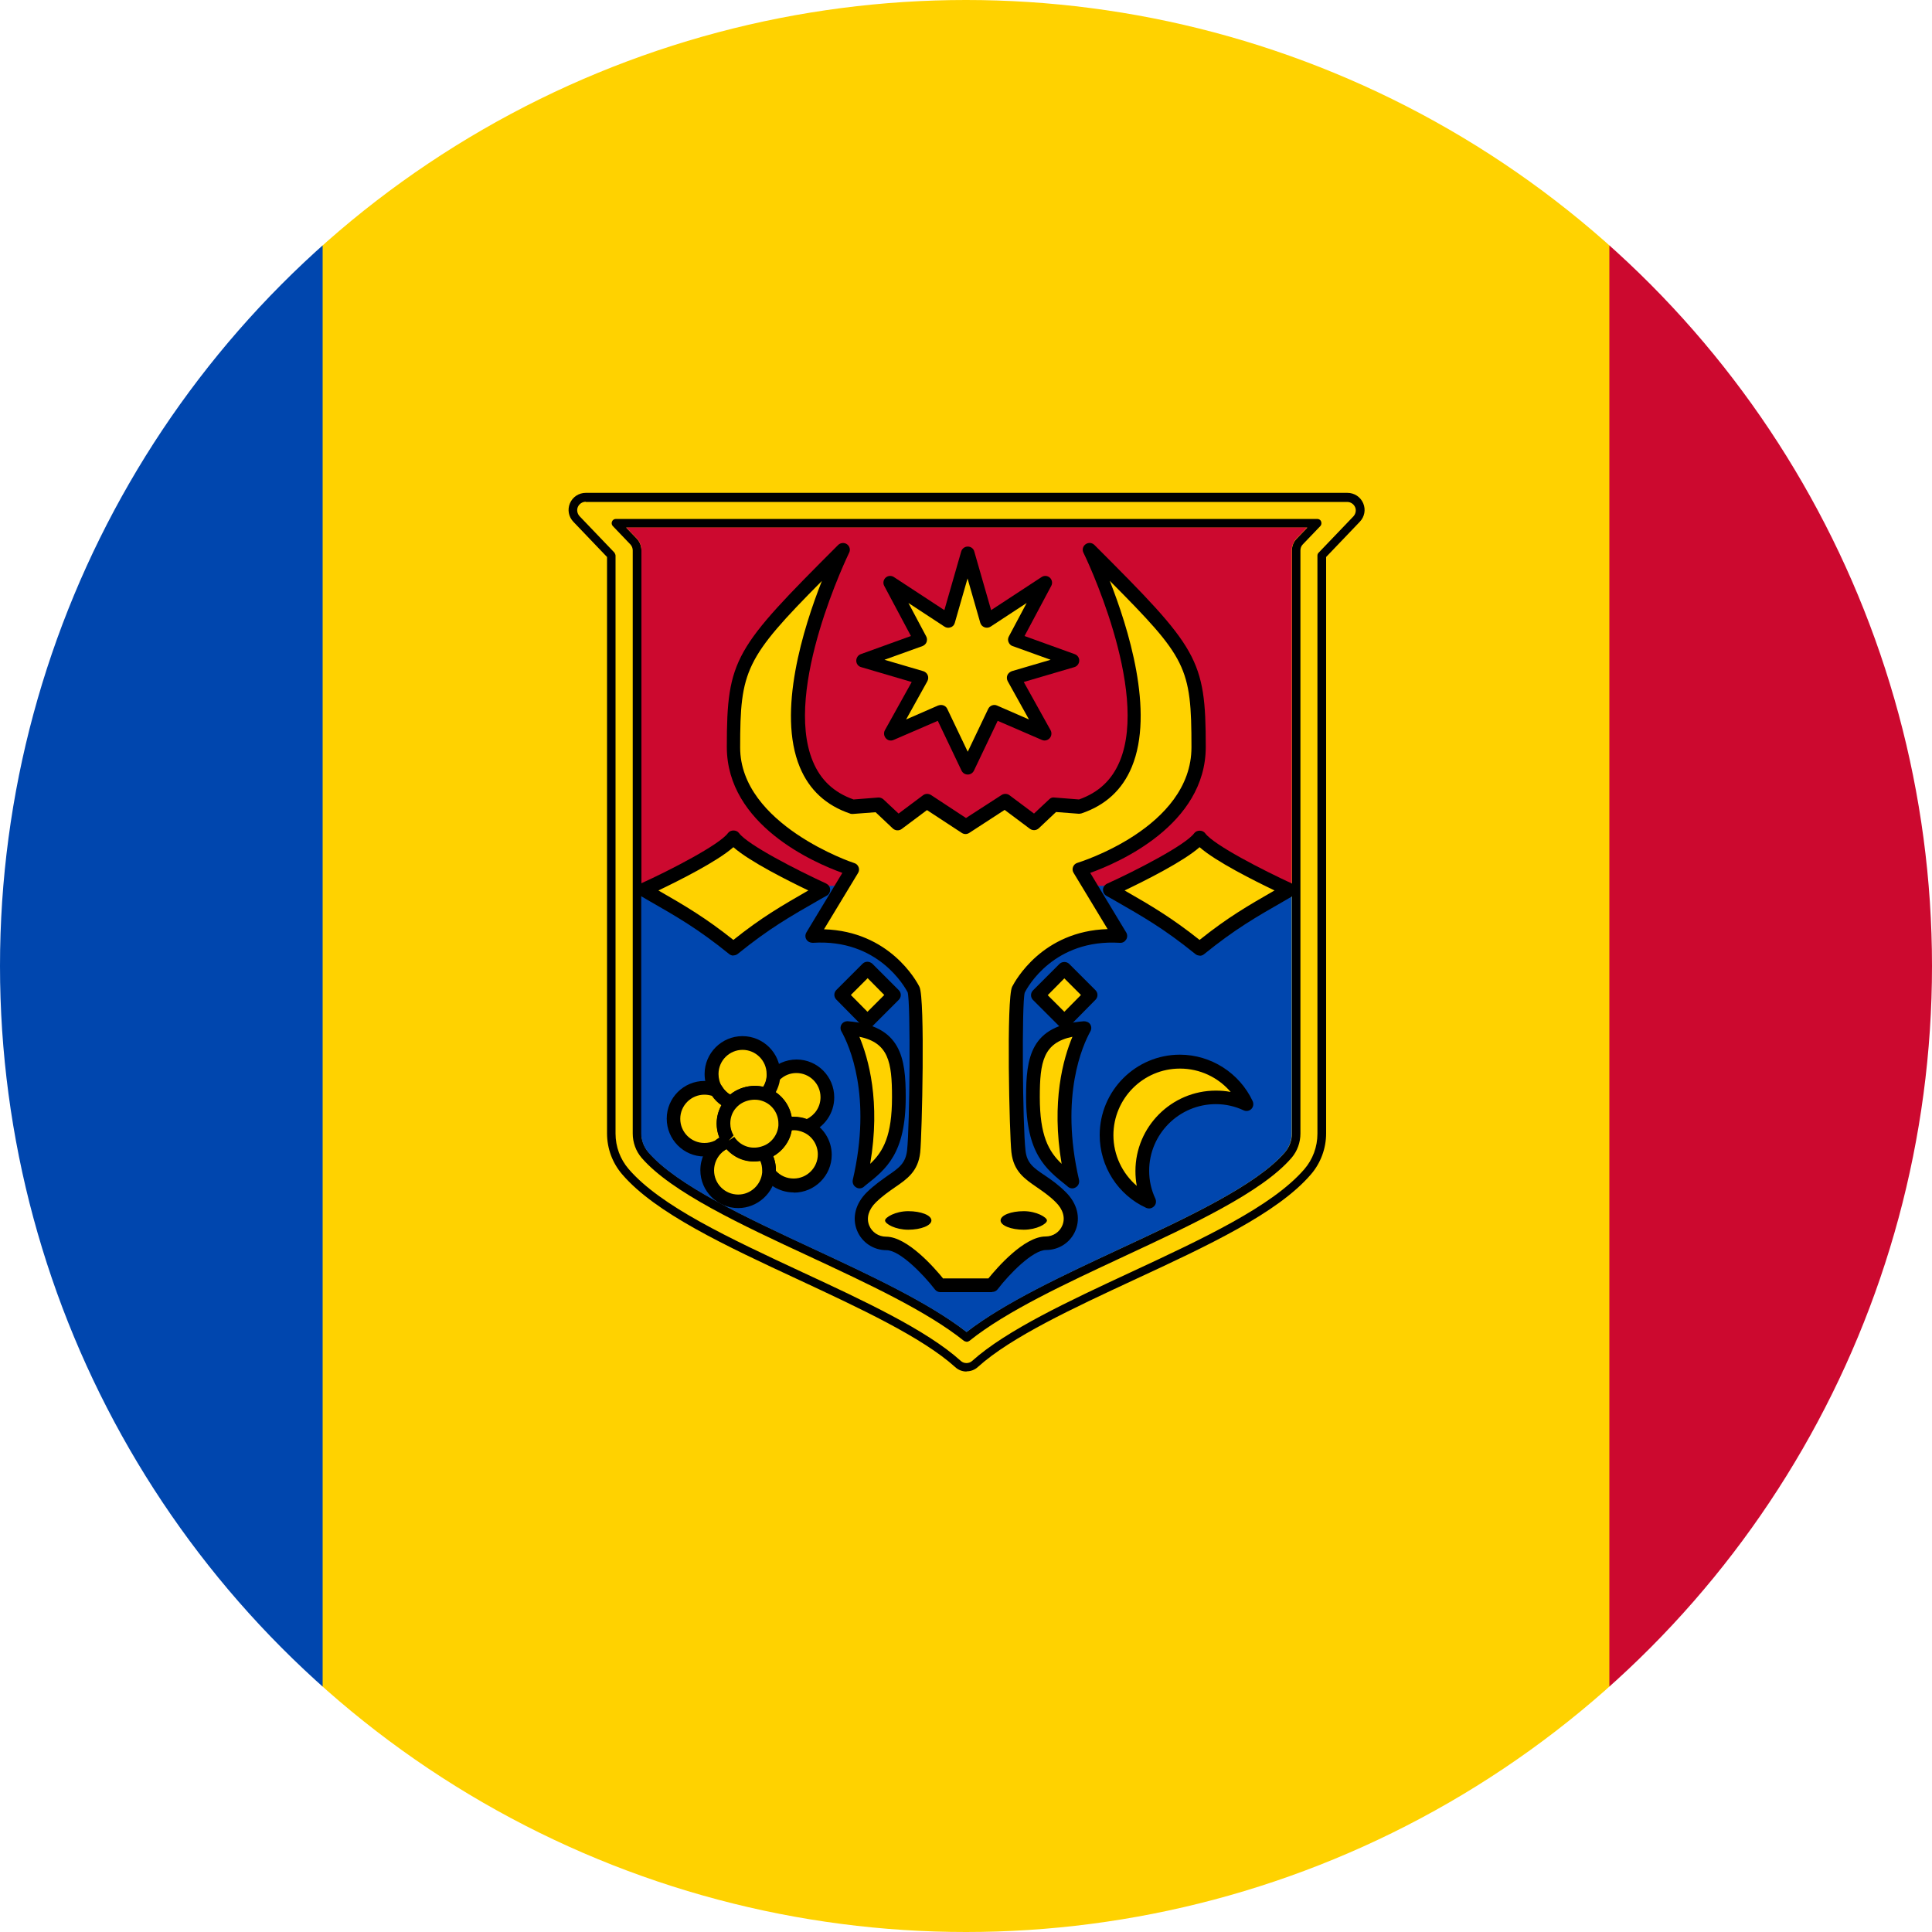 <?xml version="1.0" encoding="UTF-8"?><svg id="Laag_1" xmlns="http://www.w3.org/2000/svg" xmlns:xlink="http://www.w3.org/1999/xlink" viewBox="0 0 100 100"><defs><style>.cls-1{fill:#000;}.cls-1,.cls-2,.cls-3,.cls-4,.cls-5{stroke-width:0px;}.cls-2{fill:#ffd200;}.cls-3{fill:none;}.cls-4{fill:#cc092f;}.cls-5{fill:#0046ae;}.cls-6{clip-path:url(#clippath);}</style><clipPath id="clippath"><circle class="cls-3" cx="50" cy="50" r="50"/></clipPath></defs><g class="cls-6"><rect class="cls-2" x="16.65" width="66.7" height="100"/><rect class="cls-4" x="83.3" width="66.7" height="100"/><rect class="cls-5" x="-50" width="66.7" height="100"/><path class="cls-2" d="M50.03,70.76c-.16,0-.32-.06-.44-.17-1.75-1.57-5-3.09-8.14-4.55-3.79-1.76-7.38-3.43-9.06-5.39-.47-.55-.73-1.25-.73-1.98v-29.92l-1.8-1.88c-.18-.19-.24-.48-.13-.72.1-.25.35-.4.61-.4h39.42c.27,0,.51.16.61.4.1.25.05.53-.13.72l-1.8,1.88v29.92c0,.73-.26,1.43-.73,1.98-1.69,1.96-5.27,3.63-9.06,5.39-3.14,1.46-6.4,2.98-8.14,4.55-.13.11-.29.17-.44.17ZM31.88,27.08l.91.95c.12.12.19.29.19.46v30.18c0,.41.15.81.41,1.12,1.5,1.74,5.12,3.43,8.61,5.06,2.99,1.39,6.08,2.83,8.03,4.39,1.95-1.56,5.03-3,8.03-4.39,3.5-1.63,7.12-3.31,8.61-5.06.26-.31.41-.7.41-1.12v-30.18c0-.17.07-.34.19-.46l.91-.95H31.88Z"/><path class="cls-1" d="M50.03,70.99c-.22,0-.43-.08-.59-.23-1.72-1.55-4.95-3.05-8.08-4.51-3.83-1.78-7.43-3.46-9.15-5.46-.51-.59-.79-1.34-.79-2.13v-29.83l-1.74-1.82c-.25-.26-.32-.63-.18-.96.14-.33.46-.54.82-.54h39.42c.36,0,.68.21.82.54.14.33.07.7-.18.96l-1.74,1.82v29.83c0,.78-.28,1.54-.79,2.13-1.72,2-5.32,3.68-9.14,5.45-3.14,1.46-6.37,2.96-8.09,4.51-.16.15-.37.23-.59.23ZM30.32,25.97c-.18,0-.34.11-.41.27-.07.16-.03.35.09.48l1.8,1.88s.06.1.06.15v29.92c0,.68.24,1.33.68,1.84,1.66,1.93,5.22,3.58,8.99,5.34,3.17,1.47,6.43,2.99,8.2,4.59.16.15.43.15.59,0,1.77-1.59,5.03-3.11,8.19-4.58,3.78-1.76,7.34-3.42,9-5.34.44-.51.68-1.16.68-1.84v-29.92c0-.06.02-.11.06-.15l1.8-1.88c.12-.13.16-.32.09-.48-.07-.16-.23-.27-.41-.27H30.32ZM50.03,69.45s-.1-.02-.14-.05c-1.92-1.54-5-2.97-7.98-4.36-3.53-1.64-7.16-3.33-8.7-5.11-.3-.35-.46-.8-.46-1.26v-30.18c0-.11-.04-.22-.12-.31l-.91-.95c-.06-.06-.08-.16-.04-.24.03-.08.11-.13.2-.13h36.3c.09,0,.17.05.2.13.03.08.02.18-.04.24l-.91.95c-.08.08-.12.19-.12.31v30.18c0,.46-.16.91-.46,1.26-1.53,1.78-5.17,3.47-8.69,5.11-2.98,1.39-6.06,2.82-7.98,4.36-.04.03-.09.05-.14.05ZM32.4,27.3l.55.57c.16.17.25.38.25.61v30.18c0,.36.13.7.36.97,1.47,1.71,5.06,3.38,8.54,5,2.94,1.37,5.96,2.77,7.93,4.31,1.97-1.53,5-2.94,7.93-4.3,3.48-1.62,7.08-3.29,8.55-5,.23-.27.36-.61.36-.97v-30.18c0-.23.09-.45.25-.61l.55-.57h-35.26Z"/><path class="cls-5" d="M66.86,45.84v12.82c0,.36-.12.7-.35.98-1.47,1.71-5.06,3.38-8.54,5-2.93,1.37-5.96,2.78-7.94,4.31-1.97-1.53-5-2.94-7.94-4.31-3.48-1.62-7.07-3.29-8.54-5-.23-.27-.36-.62-.36-.98v-12.82h33.66Z"/><path class="cls-4" d="M67.66,27.3l-.55.57c-.16.17-.25.39-.25.62v17.36h-33.66v-17.36c0-.23-.08-.45-.24-.62l-.55-.57h35.26Z"/><polygon class="cls-2" points="55.53 34.19 52.54 33.1 54.11 30.15 51.1 32.13 50.09 28.64 49.09 32.13 46.07 30.15 47.64 33.1 44.66 34.19 47.7 35.08 46.1 37.97 48.71 36.84 50.09 39.73 51.47 36.84 54.08 37.97 52.48 35.08 55.53 34.19"/><path class="cls-1" d="M50.09,40.09h0c-.14,0-.26-.08-.32-.2l-1.23-2.58-2.29.99c-.14.06-.3.03-.4-.09-.1-.11-.12-.28-.05-.41l1.39-2.5-2.62-.77c-.15-.04-.25-.18-.25-.33,0-.15.09-.29.23-.34l2.6-.94-1.38-2.59c-.08-.14-.05-.32.07-.43.12-.11.3-.12.43-.03l2.61,1.71.87-3.03c.04-.15.18-.26.34-.26s.3.1.34.26l.87,3.03,2.61-1.71c.13-.09.31-.08.43.03.12.11.15.29.07.43l-1.38,2.59,2.6.94c.14.05.24.19.23.34,0,.15-.11.29-.25.33l-2.62.77,1.39,2.5c.07.13.05.3-.05.41-.1.11-.26.15-.4.09l-2.29-.99-1.23,2.58c-.06.12-.18.2-.32.2ZM48.71,36.49c.13,0,.26.07.32.2l1.06,2.22,1.06-2.22c.08-.17.29-.25.46-.17l1.65.72-1.1-1.98c-.05-.09-.06-.21-.02-.31.04-.1.13-.17.23-.21l2.01-.59-1.97-.71c-.1-.03-.17-.11-.21-.21s-.03-.2.02-.29l.92-1.73-1.86,1.22c-.09.06-.21.08-.32.04-.11-.04-.19-.13-.22-.23l-.66-2.3-.66,2.3c-.03.11-.11.2-.22.23-.1.04-.22.03-.32-.04l-1.86-1.22.92,1.73c.05.09.05.2.02.29s-.11.17-.21.21l-1.97.71,2.01.59c.1.03.19.11.23.21.04.1.03.21-.02.31l-1.1,1.98,1.65-.72s.09-.03.14-.03Z"/><path class="cls-2" d="M37.96,43.34c-.68.91-4.65,2.72-4.65,2.72,1.8,1.03,2.9,1.63,4.65,3.05,1.75-1.42,2.85-2.02,4.65-3.05,0,0-3.97-1.81-4.65-2.72Z"/><path class="cls-1" d="M37.96,49.46c-.08,0-.16-.03-.22-.08-1.62-1.31-2.67-1.91-4.26-2.82l-.34-.2c-.12-.07-.18-.19-.18-.32,0-.13.09-.25.21-.31,1.5-.68,4.06-2,4.51-2.61.13-.18.44-.18.57,0,.45.61,3.01,1.92,4.51,2.61.12.06.2.17.21.31,0,.13-.06.26-.18.32l-.34.19c-1.59.91-2.64,1.51-4.26,2.82-.06.05-.14.08-.22.08ZM34.08,46.09c1.41.81,2.43,1.41,3.88,2.56,1.45-1.16,2.47-1.75,3.88-2.56-1.04-.5-3.03-1.49-3.88-2.24-.85.75-2.84,1.74-3.88,2.24Z"/><path class="cls-2" d="M62.09,43.34c-.68.91-4.65,2.72-4.65,2.72,1.8,1.03,2.9,1.63,4.65,3.05,1.75-1.42,2.85-2.02,4.65-3.05,0,0-3.97-1.81-4.65-2.72Z"/><path class="cls-1" d="M62.09,49.46c-.08,0-.16-.03-.22-.08-1.62-1.31-2.67-1.91-4.26-2.82l-.34-.19c-.12-.07-.18-.19-.18-.32,0-.13.09-.25.21-.31,1.5-.68,4.06-2,4.51-2.61.13-.18.44-.18.57,0,.45.61,3.01,1.92,4.51,2.61.12.06.2.17.21.31,0,.13-.06.26-.18.32l-.34.2c-1.59.91-2.64,1.51-4.26,2.82-.06.05-.14.08-.22.08ZM58.21,46.09c1.41.81,2.43,1.41,3.88,2.56,1.45-1.16,2.47-1.75,3.88-2.56-1.04-.5-3.03-1.49-3.88-2.24-.85.75-2.84,1.74-3.88,2.24Z"/><path class="cls-2" d="M62.03,38.68c0-4.5-.38-4.92-5.65-10.2,0,0,5.54,11.25-.5,13.28l-1.34-.1-1.01.94-1.51-1.13-2.04,1.32-2.01-1.32-1.51,1.13-1.01-.94-1.34.1c-6.04-2.03-.5-13.28-.5-13.28-5.28,5.28-5.65,5.7-5.65,10.2s6.16,6.32,6.16,6.32l-2.09,3.46c3.54-.23,5.05,2.35,5.26,2.77s.14,7.11,0,8.37c-.14,1.26-1.12,1.32-2.18,2.37-1.07,1.05-.34,2.39.77,2.39s2.79,2.17,2.79,2.17h2.66s1.68-2.17,2.79-2.17,1.84-1.34.77-2.39c-1.07-1.05-2.04-1.11-2.18-2.37-.14-1.26-.22-7.94,0-8.37s1.73-3,5.26-2.77l-2.09-3.46s6.16-1.83,6.16-6.32Z"/><path class="cls-1" d="M51.33,66.88h-2.66c-.11,0-.21-.05-.28-.14-.61-.79-1.82-2.03-2.5-2.03s-1.28-.4-1.53-1.02c-.27-.66-.08-1.4.51-1.98.39-.38.76-.63,1.08-.86.57-.39.92-.63,1-1.3.14-1.27.19-7.65.03-8.19-.14-.26-1.52-2.78-4.91-2.56-.14,0-.26-.06-.33-.17s-.07-.25,0-.37l1.86-3.08c-1.45-.52-5.98-2.48-5.98-6.52,0-4.58.41-5.1,5.76-10.45.12-.12.32-.14.46-.04.14.1.19.29.11.44-.03.07-3.43,7.05-1.88,10.79.4.97,1.09,1.62,2.11,1.98l1.27-.1c.1-.01.2.03.27.09l.79.74,1.27-.95c.12-.09.28-.09.41-.01l1.81,1.19,1.84-1.19c.12-.08.29-.08.41.01l1.27.95.79-.74c.07-.07.16-.11.27-.09l1.27.1c1.01-.36,1.7-1,2.11-1.98,1.55-3.73-1.84-10.72-1.88-10.79-.08-.16-.03-.34.11-.44.14-.1.33-.09.46.04,5.35,5.35,5.76,5.87,5.76,10.45,0,4.04-4.53,6-5.98,6.52l1.86,3.08c.07.11.07.26,0,.37s-.18.18-.33.17c-3.4-.21-4.78,2.29-4.92,2.58-.16.52-.11,6.9.04,8.17.07.66.42.9,1,1.29.33.22.7.48,1.08.86.59.58.78,1.32.51,1.98-.25.62-.85,1.02-1.53,1.02s-1.9,1.24-2.5,2.03c-.07.09-.17.14-.28.14ZM48.84,66.17h2.32c.43-.53,1.84-2.17,2.96-2.17.39,0,.73-.23.87-.58.16-.39.03-.83-.35-1.2-.34-.34-.69-.57-.99-.78-.61-.42-1.19-.81-1.3-1.8-.1-.86-.27-7.97.04-8.57.16-.31,1.56-2.88,4.94-2.98l-1.76-2.91c-.06-.09-.07-.21-.03-.31.04-.1.12-.18.23-.21.06-.02,5.9-1.81,5.9-5.98s-.26-4.62-4.23-8.62c.95,2.41,2.33,6.78,1.14,9.64-.49,1.18-1.36,1.98-2.6,2.4-.04.01-.09.02-.14.02l-1.18-.09-.89.84c-.13.12-.32.13-.46.03l-1.31-.98-1.83,1.19c-.12.08-.27.08-.39,0l-1.8-1.18-1.31.98c-.14.1-.33.09-.46-.03l-.89-.84-1.18.09c-.05,0-.1,0-.14-.02-1.24-.42-2.11-1.22-2.6-2.4-1.19-2.86.19-7.23,1.14-9.64-3.97,4-4.23,4.63-4.23,8.62s5.84,5.97,5.9,5.98c.11.03.19.11.23.21s.03.22-.03.31l-1.76,2.91c3.38.1,4.79,2.67,4.94,2.98.3.6.13,7.71.04,8.57-.11.99-.69,1.38-1.3,1.8-.3.21-.64.44-.99.78-.38.37-.51.81-.35,1.2.14.35.49.58.87.58,1.11,0,2.53,1.64,2.96,2.17Z"/><path class="cls-1" d="M48.21,63.17c0,.26-.54.48-1.2.48s-1.2-.3-1.2-.48c0-.16.54-.48,1.2-.48s1.2.21,1.2.48Z"/><path class="cls-1" d="M51.79,63.17c0,.26.54.48,1.2.48s1.2-.3,1.2-.48c0-.16-.54-.48-1.2-.48s-1.2.21-1.2.48Z"/><path class="cls-2" d="M43.87,53.22c2.47.19,2.66,1.59,2.66,3.57,0,2.83-.93,3.5-2.04,4.37.93-3.97.07-6.71-.62-7.94Z"/><path class="cls-1" d="M44.49,61.51c-.07,0-.13-.02-.19-.06-.13-.08-.19-.23-.16-.38,1.01-4.35-.19-6.98-.59-7.69-.06-.11-.06-.25.01-.36.07-.11.2-.17.33-.16,2.76.22,2.99,1.91,2.99,3.92,0,2.93-1.01,3.73-2.09,4.58l-.08.07c-.06.05-.14.08-.22.08ZM44.48,53.66c.47,1.12,1.11,3.36.56,6.58.69-.65,1.13-1.47,1.13-3.45,0-1.83-.18-2.82-1.7-3.13Z"/><path class="cls-2" d="M39.62,56.66c-.29.32-.71.53-1.18.53-.2,0-.4-.04-.58-.11.29-.32.71-.53,1.18-.53.2,0,.4.04.58.11Z"/><path class="cls-1" d="M38.44,57.41c-.22,0-.44-.04-.66-.12-.07-.03-.12-.08-.14-.15-.02-.07,0-.15.05-.2.49-.56,1.35-.74,2.01-.48.07.03.12.08.13.16.02.07,0,.14-.05.2-.34.38-.83.6-1.34.6ZM38.35,56.97c.28.02.55-.05.78-.19-.28-.02-.55.05-.78.19Z"/><path class="cls-2" d="M40.65,58.16s0,.04,0,.06c0,.02,0,.05,0,.07-.03,0-.06-.02-.09-.04h0c-.55-.26-.92-.81-.92-1.45,0-.04,0-.08,0-.13.6.23,1.02.81,1.02,1.49Z"/><path class="cls-1" d="M40.64,58.51s-.04,0-.06,0c-.04-.01-.08-.03-.11-.05,0,0-.01,0-.02,0-.65-.31-1.05-.94-1.05-1.65,0-.05,0-.11.01-.17.01-.06.05-.12.11-.15.06-.03.12-.04.19-.01.69.27,1.16.95,1.16,1.7,0,.02,0,.05,0,.07,0,.04,0,.08,0,.11-.01.06-.05.11-.1.15-.04.02-.07.03-.12.03ZM39.87,57.04c.06.35.26.66.54.87-.06-.35-.26-.66-.54-.87Z"/><path class="cls-2" d="M40.65,58.22s0,.05,0,.07c-.05.66-.5,1.2-1.11,1.39-.02,0-.04,0-.05.01,0-.03,0-.05,0-.08.05-.63.47-1.16,1.06-1.37h0s.06-.02.1-.03Z"/><path class="cls-1" d="M39.51,59.91s-.09,0-.12-.03c-.05-.03-.12-.08-.13-.15-.01-.06,0-.11,0-.14.06-.69.53-1.31,1.2-1.55,0,0,.01,0,.02,0,.03-.01.07-.02.1-.03.06-.02.12,0,.17.03s.09.09.1.15c.01.06,0,.11,0,.16-.05.7-.56,1.34-1.26,1.56-.03,0-.06.01-.09.01ZM40.36,58.58c-.28.17-.49.44-.59.75.28-.17.49-.44.59-.75Z"/><path class="cls-2" d="M39.53,59.68s-.04,0-.05.01c-.14.04-.29.06-.44.06-.55,0-1.04-.28-1.33-.71.16-.05.32-.08.49-.08.52,0,.99.25,1.28.65.02.02.03.04.04.06Z"/><path class="cls-1" d="M39.05,59.98c-.61,0-1.17-.3-1.51-.81-.04-.06-.05-.13-.03-.2.02-.07.08-.12.14-.14.73-.23,1.56.03,2.02.65.01.01.04.05.06.08.04.06.04.14.01.2s-.08.11-.15.13l-.05-.22.02.22c-.17.05-.34.07-.51.07ZM38.14,59.2c.26.23.6.36.97.34-.28-.24-.62-.36-.97-.34Z"/><path class="cls-2" d="M38.07,57.9c0,.4-.15.77-.4,1.06-.14-.23-.22-.51-.22-.8,0-.4.15-.78.4-1.06.14.23.22.51.22.8Z"/><path class="cls-1" d="M37.67,59.18s-.01,0-.02,0c-.07,0-.13-.05-.17-.11-.17-.27-.25-.59-.25-.92,0-.45.16-.87.45-1.2.05-.05.12-.08.19-.07.07,0,.13.05.17.11.17.27.25.59.25.92,0,.44-.16.87-.45,1.2-.04.05-.1.08-.17.08ZM37.8,57.56c-.09.18-.13.39-.13.59,0,.11.01.23.04.34.09-.18.13-.39.13-.59,0-.12-.01-.23-.04-.34Z"/><path class="cls-2" d="M40.04,55.59s0,.1,0,.14c-.03.36-.18.68-.4.93h0s0,0,0,0c-.18-.07-.37-.11-.58-.11-.47,0-.9.2-1.18.53-.01,0-.02,0-.04-.01-.31-.13-.58-.36-.75-.65-.16-.24-.24-.53-.24-.84,0-.88.72-1.6,1.6-1.6s1.6.72,1.6,1.6Z"/><path class="cls-1" d="M37.86,57.44s-.07,0-.11-.02c-.01,0-.06-.02-.07-.02-.39-.16-.7-.44-.92-.79-.19-.3-.29-.65-.29-1.02,0-1.08.88-1.96,1.96-1.96s1.96.88,1.96,1.96c0,.06,0,.13-.02.21-.03.38-.2.78-.49,1.1-.1.09-.28.14-.4.09-.43-.17-1.03-.05-1.36.33-.07.08-.17.12-.26.12ZM39.63,56.66h0,0ZM38.44,54.34c-.69,0-1.25.56-1.25,1.25,0,.23.06.46.18.65.11.18.25.32.42.42.47-.39,1.13-.54,1.71-.4.1-.16.17-.35.18-.55,0-.07,0-.09,0-.12,0-.69-.56-1.25-1.25-1.25Z"/><path class="cls-2" d="M42.82,56.8c0,.7-.44,1.29-1.06,1.51-.2-.1-.43-.15-.68-.15-.15,0-.3.02-.43.06,0-.02,0-.04,0-.06,0-.68-.42-1.26-1.02-1.49h0s0,0,0,0c.23-.25.38-.57.4-.93.29-.33.71-.53,1.19-.53.89,0,1.6.72,1.6,1.6Z"/><path class="cls-1" d="M41.76,58.66c-.05,0-.11-.01-.15-.03-.26-.12-.57-.15-.86-.07-.12.03-.25,0-.34-.08s-.13-.21-.11-.33c0-.51-.31-.97-.79-1.15-.05-.02-.09-.05-.12-.08-.07-.07-.11-.17-.11-.26,0-.1.04-.19.12-.26.16-.18.27-.43.29-.7,0-.08.04-.15.09-.21.36-.41.89-.65,1.45-.65,1.08,0,1.95.88,1.95,1.96,0,.83-.52,1.57-1.3,1.85-.04.01-.08.02-.12.02ZM41.08,57.8c.23,0,.47.04.68.12.43-.21.71-.64.71-1.13,0-.69-.56-1.25-1.25-1.25-.32,0-.62.12-.85.34-.03.23-.11.45-.22.66.43.29.73.75.82,1.26.04,0,.07,0,.11,0Z"/><path class="cls-2" d="M42.69,59.76c0,.89-.72,1.6-1.6,1.6-.52,0-.99-.25-1.28-.64,0-.04,0-.09,0-.14,0-.33-.1-.64-.27-.9.61-.19,1.06-.74,1.11-1.39,0-.02,0-.05,0-.07.14-.04.28-.06.43-.06.24,0,.47.05.68.15.55.25.93.81.93,1.45Z"/><path class="cls-1" d="M41.08,61.72c-.61,0-1.2-.29-1.56-.78-.06-.08-.08-.18-.06-.28,0-.02,0-.05,0-.07,0-.25-.07-.49-.21-.69-.06-.09-.08-.21-.04-.32.04-.11.12-.19.23-.22.48-.15.82-.58.86-1.08,0-.03,0-.02,0-.02-.01-.16.09-.32.25-.37.45-.13.96-.09,1.37.11.68.32,1.13,1.01,1.13,1.77,0,1.08-.88,1.96-1.96,1.96ZM40.16,60.6c.24.26.56.4.92.4.69,0,1.25-.56,1.25-1.25,0-.48-.28-.93-.72-1.13-.2-.09-.41-.14-.64-.11-.09.55-.45,1.05-.95,1.33.09.23.14.47.14.73v.03ZM40.3,58.29h0s0,0,0,0Z"/><path class="cls-2" d="M39.81,60.58s0,.1,0,.14c-.07.82-.76,1.46-1.59,1.46-.89,0-1.6-.72-1.6-1.6,0-.5.23-.94.59-1.24,0,0,0,0,.01,0,.08-.07.17-.12.27-.18.08-.04.16-.08.25-.1.29.43.78.71,1.33.71.15,0,.3-.02.44-.06.01,0,.03,0,.05-.01.18.26.27.56.27.9Z"/><path class="cls-1" d="M38.21,62.53c-1.08,0-1.96-.88-1.96-1.96,0-.59.26-1.14.71-1.51,0,0,.02-.01.03-.02.09-.07.2-.14.3-.2.11-.06.21-.1.32-.13.15-.05.31,0,.4.14.29.44.83.66,1.38.5,0,0,.06-.02.06-.02.14-.03.29.02.37.14.22.32.34.7.34,1.1,0,.07,0,.14-.01.21-.08.96-.94,1.75-1.94,1.75ZM37.4,59.62c-.29.26-.44.6-.44.96,0,.69.56,1.25,1.25,1.25.64,0,1.18-.5,1.24-1.14,0-.06,0-.09,0-.11,0-.17-.03-.34-.1-.49-.7.12-1.31-.13-1.75-.61-.05.03-.12.07-.18.12,0,0-.02.02-.03.02Z"/><path class="cls-2" d="M37.45,58.16c0,.29.08.57.22.8-.06.07-.12.14-.2.19-.09.05-.19.11-.27.18,0,0,0,0-.01,0-.22.11-.47.17-.73.17-.88,0-1.6-.72-1.6-1.6s.72-1.6,1.6-1.6c.22,0,.43.04.62.12.17.29.43.51.75.65,0,0,.02.02.02.03-.25.28-.4.65-.4,1.06Z"/><path class="cls-1" d="M36.46,59.86c-1.08,0-1.95-.88-1.95-1.96s.88-1.95,1.95-1.95c.25,0,.5.05.75.14.07.03.13.08.17.15.13.22.34.4.58.5.05.02.09.05.12.08.06.07.11.18.11.27s-.03.17-.09.24c-.2.22-.31.51-.31.82,0,.22.06.43.17.62.08.13.07.29-.03.41-.08.1-.17.19-.27.26-.1.06-.18.11-.24.16-.01,0-.02.02-.04.03-.01.01-.03.02-.04.03-.27.14-.58.21-.89.21ZM36.46,56.66c-.69,0-1.25.56-1.25,1.25s.56,1.25,1.25,1.25c.19,0,.37-.04.54-.12.07-.06.15-.11.23-.16-.09-.23-.14-.47-.14-.72,0-.34.09-.66.25-.95-.19-.13-.36-.3-.49-.49-.13-.04-.26-.06-.39-.06Z"/><path class="cls-2" d="M40.65,58.16s0,.04,0,.06c0,.02,0,.05,0,.07-.05.66-.5,1.2-1.11,1.39-.02,0-.04,0-.05.01-.14.04-.29.06-.44.06-.55,0-1.04-.28-1.33-.71-.02-.03-.04-.06-.05-.09-.14-.23-.22-.51-.22-.8,0-.4.15-.78.4-1.06,0,0,0-.01.02-.02.29-.32.71-.53,1.18-.53.2,0,.4.04.58.11h0c.6.23,1.02.82,1.02,1.49Z"/><path class="cls-1" d="M39.05,60.11c-.65,0-1.26-.32-1.62-.87-.03-.04-.06-.09-.08-.15-.16-.25-.25-.59-.25-.94,0-.48.17-.94.49-1.29h0s.02-.02.02-.03c.53-.58,1.43-.78,2.13-.51.02,0,.04.01.06.02.73.3,1.21,1.02,1.21,1.81,0,.03,0,.05,0,.07,0,.05,0,.09-.01.13-.05.74-.6,1.43-1.35,1.66,0,0-.06.01-.06.02-.18.05-.36.08-.54.08ZM38.01,58.85c.29.44.83.66,1.38.5,0,0,.06-.02.06-.02.46-.14.8-.58.84-1.07,0-.03,0-.02,0-.02,0-.03,0-.06,0-.09h0c0-.51-.31-.97-.79-1.15,0,0-.02,0-.03-.01-.43-.16-1.02-.04-1.35.33,0,0-.01.02-.02.02-.2.22-.3.51-.3.81,0,.22.06.43.17.62l-.25.27.29-.2ZM40.3,58.29h0s0,0,0,0Z"/><path class="cls-2" d="M64.52,57.15c-.48-.23-1.02-.35-1.59-.35-2.1,0-3.8,1.7-3.8,3.8,0,.57.12,1.11.35,1.59-1.3-.6-2.21-1.92-2.21-3.44,0-2.1,1.7-3.8,3.8-3.8,1.53,0,2.85.9,3.45,2.2Z"/><path class="cls-1" d="M59.48,62.55c-.05,0-.1-.01-.15-.03-1.47-.67-2.41-2.15-2.41-3.77,0-2.29,1.86-4.16,4.15-4.16,1.61,0,3.09.95,3.77,2.41.06.14.03.3-.07.4-.11.11-.27.13-.4.07-.45-.21-.93-.32-1.44-.32-1.9,0-3.45,1.55-3.45,3.45,0,.51.11.99.32,1.44.06.13.04.3-.07.4-.07.07-.16.11-.25.11ZM61.07,55.31c-1.9,0-3.44,1.55-3.44,3.45,0,1.02.46,1.98,1.21,2.62-.05-.25-.07-.51-.07-.77,0-2.29,1.87-4.16,4.16-4.16.26,0,.52.02.77.07-.65-.76-1.6-1.21-2.62-1.21Z"/><polygon class="cls-2" points="43.54 51.5 44.9 50.13 46.27 51.5 44.9 52.87 43.54 51.5"/><path class="cls-1" d="M44.9,53.23h0c-.09,0-.19-.04-.25-.11l-1.36-1.38c-.14-.14-.14-.36,0-.5l1.36-1.36c.07-.07.16-.1.25-.1h0c.09,0,.18.04.25.1l1.37,1.37c.14.14.14.36,0,.5l-1.37,1.37c-.07.07-.16.1-.25.1ZM44.04,51.5l.86.87.87-.87-.86-.87-.86.86Z"/><path class="cls-2" d="M56.12,53.22c-2.47.19-2.66,1.59-2.66,3.57,0,2.83.93,3.5,2.04,4.37-.93-3.97-.07-6.71.62-7.94Z"/><path class="cls-1" d="M55.5,61.51c-.08,0-.16-.03-.22-.08l-.08-.07c-1.07-.85-2.09-1.65-2.09-4.58,0-2.02.22-3.71,2.99-3.92.13,0,.26.05.33.16.07.11.07.25.01.36-.39.7-1.6,3.34-.59,7.69.03.15-.03.3-.16.38-.06.04-.12.06-.19.06ZM55.52,53.66c-1.52.31-1.7,1.3-1.7,3.13,0,1.98.45,2.8,1.13,3.45-.55-3.23.09-5.46.56-6.58Z"/><polygon class="cls-2" points="56.45 51.5 55.09 50.13 53.72 51.5 55.09 52.87 56.45 51.5"/><path class="cls-1" d="M55.09,53.23c-.09,0-.18-.04-.25-.1l-1.37-1.37c-.14-.14-.14-.36,0-.5l1.37-1.37c.13-.13.37-.13.5,0l1.36,1.36c.14.14.14.36,0,.5l-1.36,1.38c-.07.07-.16.08-.25.11ZM54.22,51.5l.87.87.86-.87-.86-.86-.86.87Z"/></g></svg>